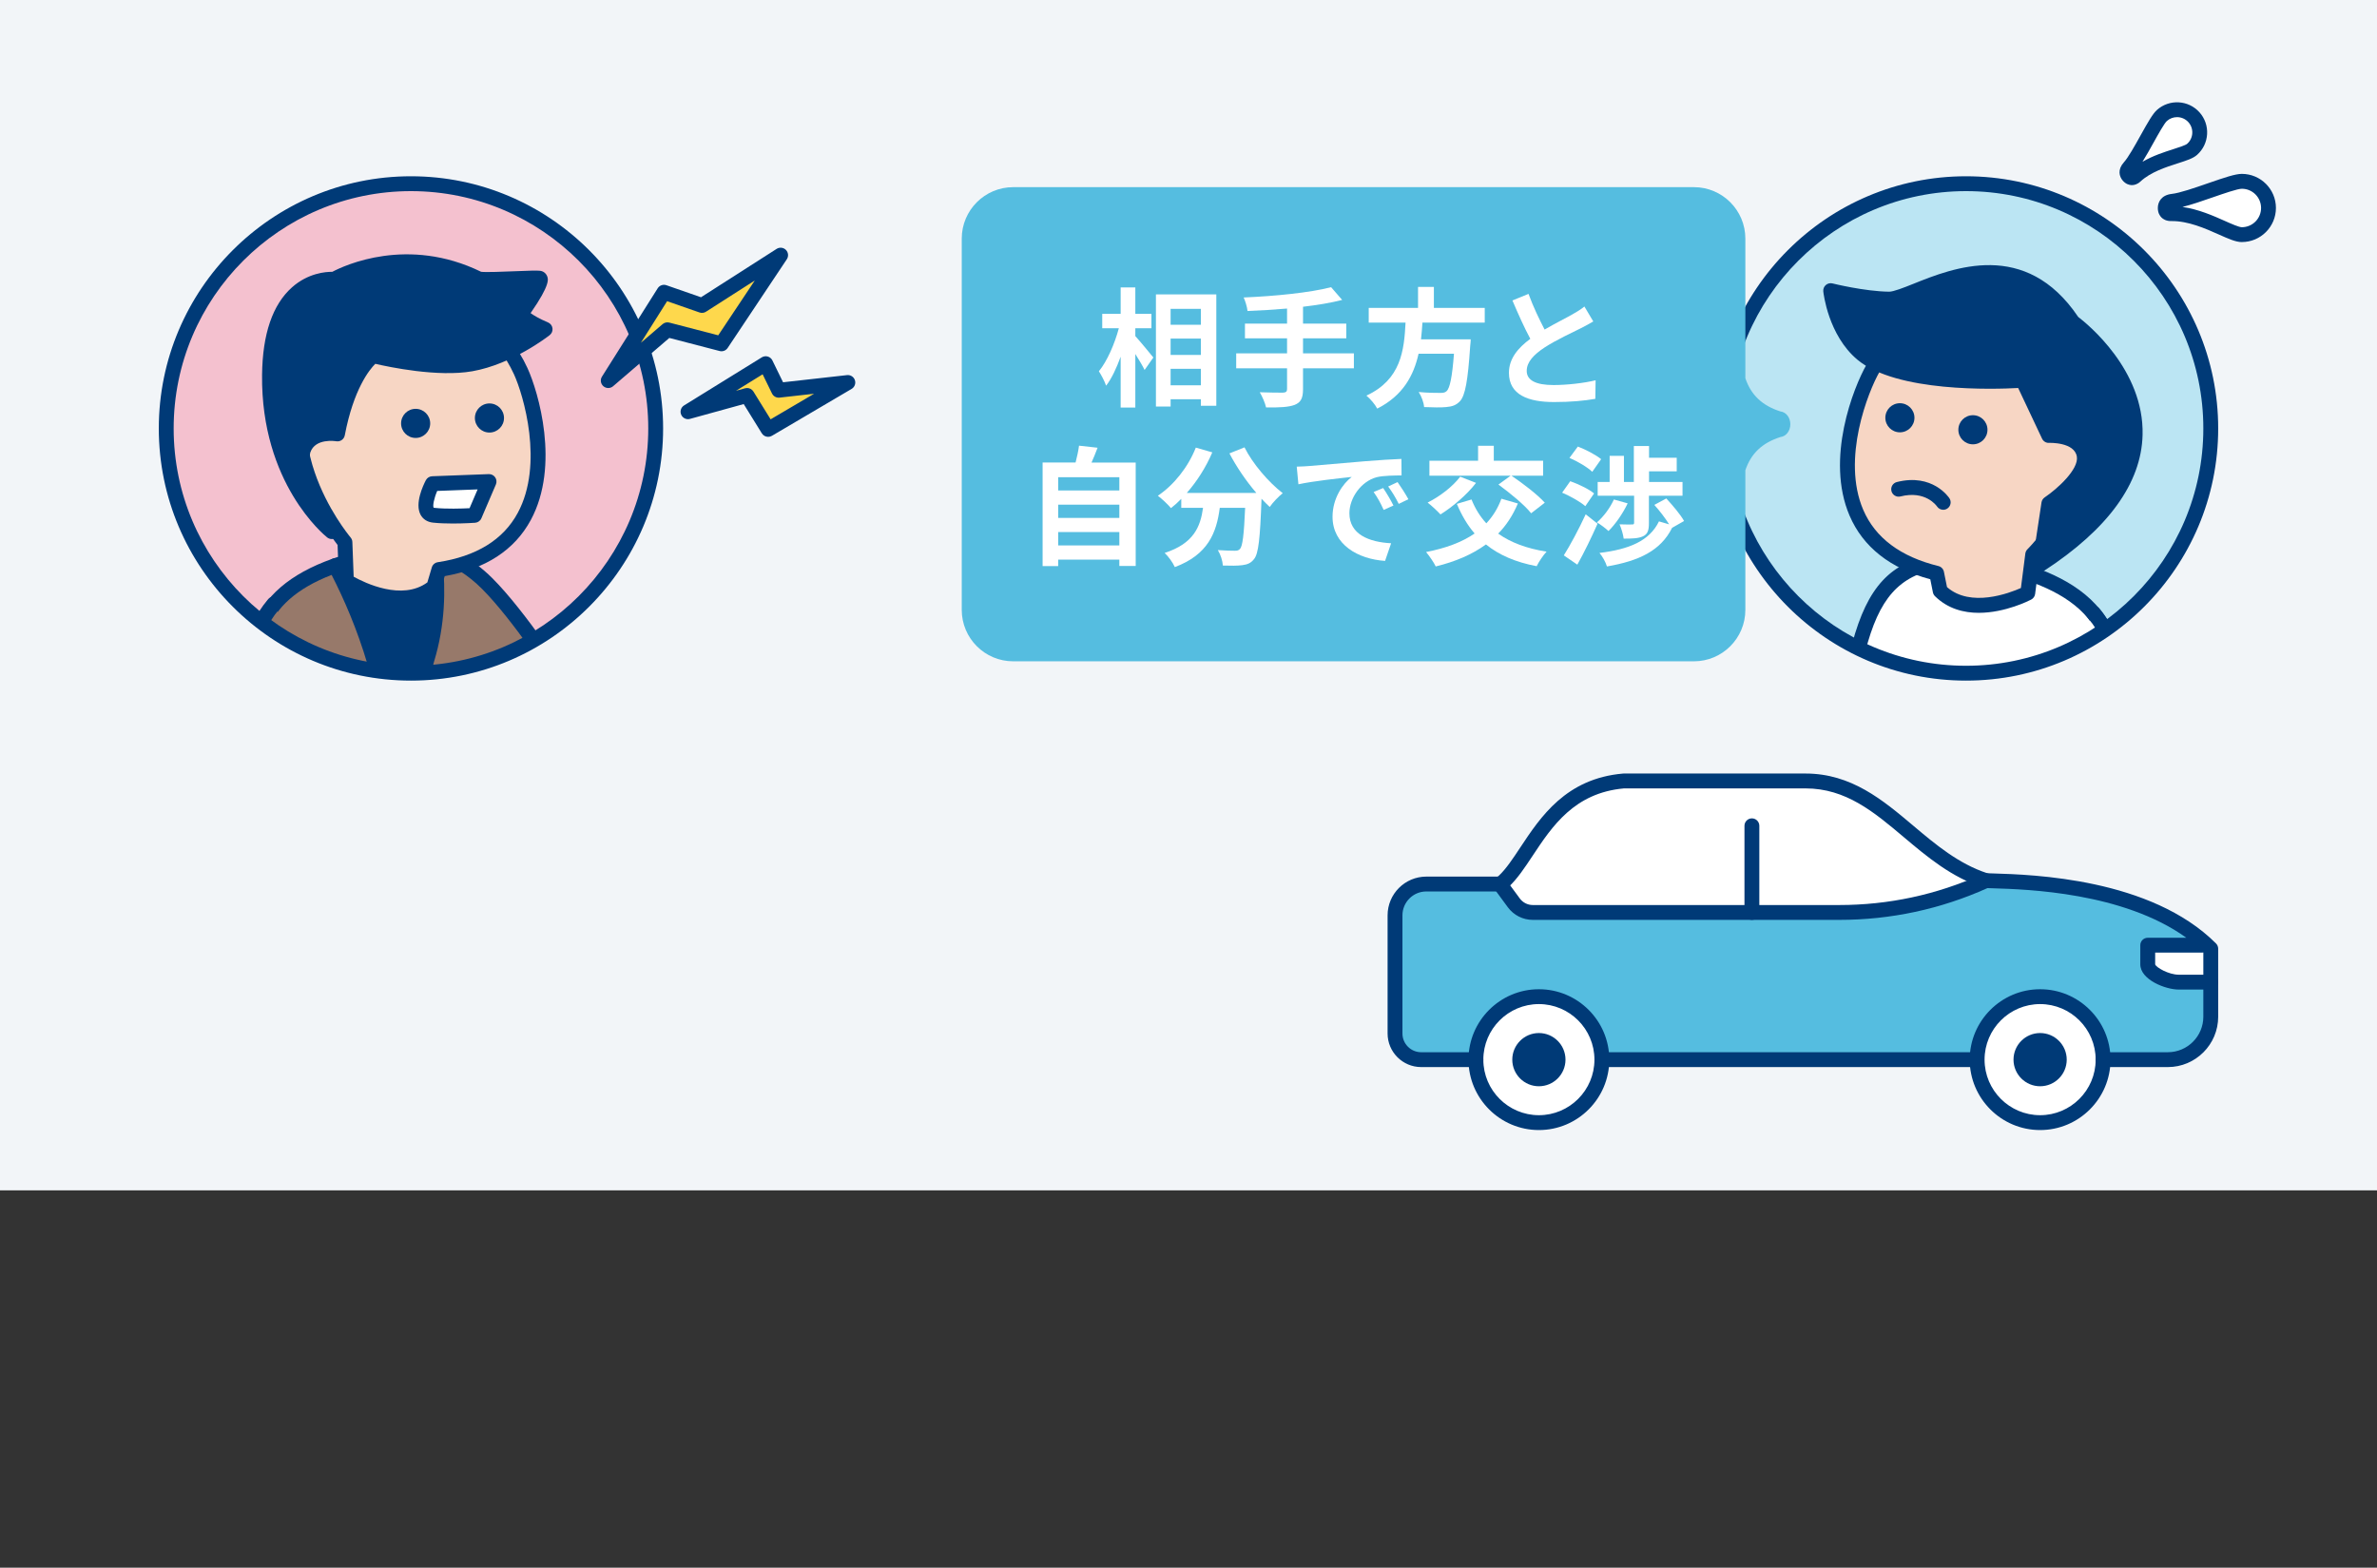 <?xml version="1.0" encoding="UTF-8"?><svg id="_レイヤー_2" xmlns="http://www.w3.org/2000/svg" width="480" height="316.548" xmlns:xlink="http://www.w3.org/1999/xlink" viewBox="0 0 480 316.548"><rect x="0" y="0" width="480" height="316.548" fill="#333333" stroke="none"/><defs><style>.cls-1{fill:#55bde0;}.cls-1,.cls-2,.cls-3,.cls-4,.cls-5,.cls-6,.cls-7,.cls-8,.cls-9,.cls-10,.cls-11,.cls-12,.cls-13{stroke-width:0px;}.cls-2{fill:#97796a;}.cls-3{fill:#003a77;}.cls-4{fill:#f4c1cf;}.cls-5{fill:#175f95;}.cls-6{fill:#785652;}.cls-7{fill:none;}.cls-14{clip-path:url(#clippath-1);}.cls-8{fill:#fed84c;}.cls-9{fill:#fff;}.cls-10{fill:#d6bca0;}.cls-15{clip-path:url(#clippath);}.cls-11{fill:#f2f5f8;}.cls-12{fill:#bbe5f3;}.cls-13{fill:#f7d6c4;}</style><clipPath id="clippath"><circle class="cls-7" cx="397.013" cy="86.51" r="49.418"/></clipPath><clipPath id="clippath-1"><circle class="cls-7" cx="82.987" cy="86.51" r="49.418"/></clipPath></defs><g id="_レイヤー_2-2"><rect class="cls-11" width="480" height="240.353"/><circle class="cls-12" cx="397.013" cy="86.51" r="49.418"/><g class="cls-15"><path class="cls-13" d="m370.716,190.595s-4.147,5.806-4.424,8.848,2.765,7.465,3.871,8.295,2.765,2.212,6.359.276,5.253-6.359,5.253-6.359l-1.935-6.912-9.124-4.147 0.0 0Z"/><path class="cls-3" d="m373.219,210.503c-1.877,0-3.084-.909-3.865-1.498l-.091-.068c-1.484-1.114-4.792-6.033-4.466-9.631.305-3.35,4.249-8.956,4.697-9.584.416-.583,1.187-.791,1.842-.494l9.125,4.147c.402.183.704.535.823.961l1.935,6.912c.086.307.072.633-.04.931-.075.202-1.902,4.977-5.946,7.154-1.598.86-2.92,1.169-4.014,1.169Zm-1.979-18.022c-1.473,2.224-3.305,5.454-3.454,7.097-.221,2.42,2.512,6.385,3.277,6.959l.096.072c.985.742,2.004,1.508,4.652.083,2.439-1.313,3.892-4.081,4.377-5.142l-1.604-5.732-7.345-3.338Z"/><path class="cls-3" d="m390.042,286.603s-5.28,5.483-5.684,6.444c-2.004,4.771-16.517,4.529-15.198,9.257,1.319,4.728,7.134,7.669,22.942,5.235l15.34-2.203-4.217-20.887-13.184,2.154Z"/><path class="cls-3" d="m382.148,309.912c-8.337,0-13.087-2.385-14.432-7.205-1.089-3.901,3.71-5.349,7.943-6.627,2.958-.892,6.64-2.003,7.316-3.614.423-1.007,3.488-4.311,5.986-6.904.225-.233.519-.388.838-.44l13.184-2.154c.789-.129,1.553.392,1.713,1.184l4.218,20.887c.081.404-.007.825-.245,1.162s-.604.562-1.013.62l-15.341,2.203c-3.84.591-7.228.888-10.168.888Zm8.63-21.909c-2.246,2.347-4.73,5.086-5.062,5.68-1.198,2.858-5.261,4.084-9.189,5.27-2.478.747-6.221,1.876-5.922,2.948,1.32,4.728,8.476,6.126,21.27,4.156l13.785-1.979-3.618-17.915-11.264,1.841Z"/><path class="cls-3" d="m407.738,293.239s-5.28,5.483-5.684,6.444c-2.004,4.771-16.517,4.529-15.198,9.257,1.319,4.728,7.134,7.669,22.942,5.235l15.34-2.203-4.217-20.887-13.184,2.154Z"/><path class="cls-3" d="m399.845,316.548c-8.339,0-13.089-2.385-14.434-7.205-1.088-3.901,3.71-5.349,7.944-6.626,2.958-.893,6.639-2.003,7.315-3.614.423-1.007,3.488-4.311,5.986-6.904.225-.233.519-.388.838-.44l13.184-2.154c.793-.125,1.553.392,1.713,1.184l4.218,20.887c.081.404-.007.825-.245,1.162s-.604.562-1.013.62l-15.341,2.203c-3.839.591-7.227.888-10.166.888Zm8.628-21.909c-2.246,2.347-4.73,5.086-5.062,5.68-1.198,2.858-5.261,4.084-9.189,5.27-2.477.747-6.22,1.876-5.921,2.948,1.319,4.727,8.475,6.125,21.269,4.156l13.785-1.98-3.618-17.915-11.264,1.841Z"/><path class="cls-5" d="m377.352,191.055l7.007,101.992s9.521,4.139,16.71,2.48c0,0,4.977,8.848,24.331,3.318,0,0-4.178-98.574-4.228-109.633-.052-11.717-35.391-6.636-35.391-6.636l-8.43,8.479h-0Z"/><path class="cls-3" d="m413.881,302.165c-8.197 0-12.04-3.317-13.453-4.983-7.405,1.214-16.277-2.588-16.667-2.758-.514-.223-.86-.714-.898-1.272l-7.008-101.992c-.03-.431.128-.854.433-1.161l8.431-8.479c.229-.231.527-.381.85-.427,1.093-.157,26.845-3.77,34.656,2.97,1.616,1.394,2.439,3.124,2.448,5.144.048,10.905,4.185,108.591,4.227,109.577.029.693-.42,1.315-1.087,1.506-4.741,1.354-8.68,1.877-11.931,1.877Zm-12.812-8.137c.533,0,1.038.285,1.308.765.035.061,4.614,7.367,21.475,2.923-.476-11.265-4.133-98.197-4.179-108.497-.005-1.145-.452-2.062-1.407-2.886-5.502-4.748-24.331-3.354-31.775-2.341l-7.596,7.639,6.896,100.374c2.402.915,9.504,3.315,14.941,2.062.112-.026.226-.039.337-.039Z"/><path class="cls-9" d="m377.487,196.401c16.59,10.507,48.159,5.714,48.159,5.714,0,0,4.928-58.263-.049-73.194-4.977-14.931-30.918-16.021-30.918-16.021-21.013,1.659-20.645,16.221-26.912,78.524,0,0-1.573,5.899,9.72,4.977Z"/><path class="cls-3" d="m409.105,204.731c-10.229,0-23.011-1.32-31.995-6.798-4.784.317-8.063-.543-9.75-2.562-1.44-1.726-1.194-3.622-1.077-4.188.494-4.911.946-9.524,1.372-13.858,4.972-50.675,6.308-64.295,26.905-65.921.06-.005.12-.006.181-.003,1.102.046,27.035,1.314,32.278,17.045,5.018,15.05.323,71.403.121,73.794-.059.691-.584,1.252-1.27,1.356-.612.093-7.683,1.133-16.766,1.133Zm-31.618-9.83c.283,0,.562.08.803.233,14.162,8.969,40.144,6.374,45.958,5.654.663-8.385,4.36-58.091-.074-71.392-4.454-13.363-27.863-14.903-29.474-14.993-18.001,1.463-19.17,13.373-24.06,63.216-.428,4.363-.884,9.008-1.382,13.955-.008.08-.022.159-.043.236-.002.011-.192.902.476,1.671.622.715,2.448,1.853,7.674,1.424.041-.003.081-.005.122-.005Z"/><path class="cls-13" d="m391.077,115.751c-27.321-6.699-16.37-35.243-12.859-41.383,9.189-16.07,30.183-16.192,39.261-2.701,13.423,19.95-7.007,40.3-7.007,40.3-.347,2.8-.997,7.771-.997,7.771,0,0-11.243,5.883-17.683-.422l-.716-3.565Z"/><path class="cls-3" d="m399.602,123.743c-3.057,0-6.265-.818-8.857-3.356-.216-.21-.362-.481-.422-.776l-.531-2.643c-8.1-2.195-13.58-6.513-16.298-12.846-4.932-11.488.799-25.912,3.423-30.5,4.545-7.949,12.455-12.884,21.16-13.201,8.359-.297,16.059,3.587,20.646,10.407,12.915,19.193-4.057,38.828-6.822,41.812-.358,2.855-.938,7.29-.938,7.29-.063.485-.358.908-.792,1.135-.317.166-5.212,2.677-10.569,2.677Zm-6.434-5.198c4.772,4.195,12.579,1.228,14.926.185.198-1.524.63-4.848.891-6.949.041-.332.192-.641.429-.877.798-.797,19.387-19.727,6.821-38.4-4.006-5.954-10.778-9.349-18.049-9.084-7.775.283-14.579,4.545-18.666,11.692-2.254,3.943-7.695,17.518-3.27,27.827,2.429,5.66,7.537,9.48,15.184,11.354.564.139.998.591,1.113,1.161l.621,3.091Z"/><circle class="cls-3" cx="383.656" cy="84.355" r="2.939"/><circle class="cls-3" cx="398.402" cy="86.777" r="2.939"/><path class="cls-3" d="m392.405,102.934c-.485,0-.962-.235-1.25-.67-.108-.157-2.338-3.297-7.384-2.023-.804.204-1.619-.284-1.821-1.086-.203-.803.283-1.619,1.087-1.822,7.195-1.822,10.486,3.072,10.623,3.281.453.694.258,1.623-.436,2.076-.254.166-.538.244-.819.244Z"/><path class="cls-3" d="m411.862,114.062c39.108-25.49,6.698-49.019,6.698-49.019-12.915-19.496-31.848-4.582-37.087-4.646s-11.795-1.714-11.795-1.714c0,0,.862,8.182,6.354,12.789,8.473,7.108,32.428,5.309,32.428,5.309,0,0,3.006,6.371,5.256,11.146,0,0,6.515-.309,7.161,4.083s-7.144,9.663-7.144,9.663l-1.872,12.389h0Z"/><path class="cls-3" d="m411.863,115.562c-.282,0-.564-.08-.812-.238-.497-.32-.76-.901-.672-1.486l1.872-12.389c.062-.414.296-.783.642-1.018,2.71-1.838,6.871-5.691,6.501-8.203-.44-2.99-5.559-2.809-5.609-2.803-.598.038-1.167-.312-1.424-.859l-4.821-10.224c-4.812.265-24.566.909-32.471-5.721-5.888-4.94-6.844-13.422-6.882-13.781-.051-.487.139-.969.509-1.29.371-.321.874-.44,1.35-.322.063.016,6.451,1.607,11.447,1.669.878-.003,2.856-.775,4.927-1.606,7.916-3.177,22.617-9.079,33.246,6.705,1.821,1.386,13.327,10.674,12.996,23.822-.246,9.768-6.969,19.021-19.979,27.501-.249.162-.534.243-.819.243Zm3.26-13.031l-1.263,8.354c10.28-7.343,15.593-15.112,15.802-23.125.323-12.388-11.86-21.414-11.983-21.504-.144-.105-.27-.236-.367-.384-9.289-14.019-21.615-9.072-29.773-5.797-2.662,1.068-4.597,1.81-6.082,1.822-3.481-.043-7.453-.745-9.881-1.25.62,2.568,2.104,6.892,5.422,9.675,7.907,6.633,31.119,4.981,31.353,4.963.633-.049,1.203.293,1.469.855l4.85,10.285c2.963.117,7.101,1.329,7.695,5.366.674,4.581-5.262,9.304-7.24,10.739Z"/><line class="cls-7" x1="393.88" y1="212.58" x2="401.069" y2="295.528"/><path class="cls-3" d="m401.067,297.028c-.77,0-1.425-.589-1.492-1.371l-7.188-82.948c-.072-.825.539-1.552,1.364-1.624.81-.067,1.553.54,1.624,1.365l7.188,82.948c.072.825-.539,1.552-1.364,1.624-.044.003-.088.005-.132.005Z"/><path class="cls-9" d="m379.932,136.126s-4.055,45.345-2.445,60.275"/><path class="cls-3" d="m377.485,197.901c-.756,0-1.406-.57-1.489-1.339-1.607-14.906,2.276-58.712,2.442-60.57.074-.825.79-1.431,1.628-1.36.825.074,1.434.803,1.36,1.628-.041.452-4.024,45.368-2.448,59.981.089.823-.507,1.563-1.33,1.652-.055.006-.109.009-.163.009Z"/><path class="cls-13" d="m409.148,165.987s-6.083-5.806-8.295-6.912c-2.212-1.106-4.7,1.382-4.7,1.382,0,0-5.806,0-6.083.829s-4.424,3.871-.276,9.401,8.571,4.7,8.571,4.7l8.295-1.659,2.488-7.742v0Z"/><path class="cls-3" d="m397.735,176.927c-1.73,0-5.588-.602-9.142-5.339-4.118-5.49-1.224-9.197-.135-10.592.09-.115.169-.211.226-.293.263-.747.861-1.686,6.889-1.743,1.355-1.13,3.732-2.336,5.951-1.227,2.346,1.173,8.021,6.559,8.66,7.169.415.397.567.997.392,1.544l-2.488,7.742c-.166.518-.6.905-1.134,1.012l-8.295,1.659c-.056.011-.388.068-.924.068Zm-6.526-14.604c-.11.166-.24.333-.385.518-1.023,1.311-2.57,3.292.17,6.946,3.476,4.633,6.97,4.145,7.115,4.122l7.393-1.479,1.929-6.003c-2.358-2.208-5.92-5.348-7.248-6.011-1-.5-2.52.66-2.973,1.105-.281.276-.663.435-1.057.435-2.014 0-4.163.165-4.944.366Zm.284-.562c0,.001,0,.002-.001.003.001-.001.001-.002.001-.003Z"/><path class="cls-9" d="m422.76,123.798c10.767,12.751,8.539,40.625,6.931,52.842-.526,3.995-3.682,6.244-7.548,5.107-9.401-2.765-18.248-6.636-18.248-6.636,0,0,3.041-6.359,1.106-12.719l11.613,2.765s-.829-21.29-1.382-25.161"/><path class="cls-3" d="m424.099,183.54c-.775,0-1.574-.117-2.379-.354-9.383-2.76-18.337-6.661-18.427-6.701-.372-.163-.662-.47-.805-.851-.142-.381-.122-.803.053-1.17.027-.056,2.76-5.934,1.024-11.635-.157-.514-.026-1.072.342-1.464s.915-.559,1.44-.432l9.687,2.306c-.221-5.36-.852-19.967-1.289-23.031-.116-.82.453-1.58,1.273-1.697.814-.118,1.579.453,1.697,1.273.557,3.902,1.362,24.442,1.396,25.314.019.469-.184.919-.547,1.217-.362.298-.846.409-1.3.3l-9.292-2.212c.582,4.127-.435,7.911-1.141,9.9,2.81,1.171,9.65,3.92,16.732,6.004,1.399.411,2.67.282,3.678-.375,1.059-.689,1.755-1.928,1.96-3.489,1.503-11.413,3.868-39.294-6.59-51.679-.534-.633-.454-1.579.179-2.114.633-.534,1.579-.455,2.114.178,11.229,13.298,8.826,42.198,7.271,54.005-.321,2.444-1.492,4.437-3.298,5.612-1.113.725-2.408,1.093-3.781,1.093Z"/><line class="cls-7" x1="423.114" y1="166.467" x2="416.613" y2="165.157"/><path class="cls-3" d="m423.116,167.968c-.099,0-.198-.01-.298-.03l-6.5-1.31c-.812-.164-1.338-.955-1.175-1.767.164-.812.96-1.34,1.767-1.174l6.5,1.31c.812.164,1.338.955,1.175,1.767-.144.712-.77,1.204-1.469,1.204Z"/></g><path class="cls-3" d="m397.012,137.428c-28.076,0-50.918-22.842-50.918-50.918s22.842-50.918,50.918-50.918,50.918,22.842,50.918,50.918-22.842,50.918-50.918,50.918Zm0-98.836c-26.422,0-47.918,21.496-47.918,47.918s21.496,47.918,47.918,47.918,47.918-21.496,47.918-47.918-21.496-47.918-47.918-47.918Z"/><path class="cls-9" d="m446.431,191.561c-13.722-13.722-39.833-13.501-45.39-13.748-14.32-4.567-21.099-20.123-36.438-20.123h-36.733c-15.067,1.31-18.577,15.088-24.252,20.297l-.721.514h-14.875c-3.489,0-6.318,2.829-6.318,6.318v23.861c0,2.917,2.365,5.282,5.282,5.282h150.779c4.786,0,8.666-3.88,8.666-8.666v-13.736l-0.0 0Z"/><path class="cls-1" d="m433.704,194.718v-3.867h11.929c-13.906-12.971-39.138-12.795-44.593-13.038l-.311.14c-9.219,4.144-19.212,6.288-29.32,6.288h-61.893c-1.509,0-2.927-.718-3.82-1.933l-2.798-3.806h-14.875c-3.489,0-6.318,2.828-6.318,6.318v23.862c0,2.917,2.364,5.282,5.282,5.282h150.779c4.786,0,8.666-3.88,8.666-8.665v-6.988h-6.472c-2.376,0-6.254-1.751-6.254-3.591h0Z"/><path class="cls-9" d="m298.039,213.962c0,7.024,5.694,12.718,12.718,12.718s12.718-5.694,12.718-12.718-5.694-12.718-12.718-12.718-12.718,5.694-12.718,12.718Z"/><path class="cls-3" d="m310.756,228.179c-7.84,0-14.218-6.378-14.218-14.217,0-7.84,6.378-14.218,14.218-14.218s14.218,6.378,14.218,14.218c0,7.839-6.378,14.217-14.218,14.217Zm0-25.436c-6.186,0-11.218,5.033-11.218,11.218,0,6.185,5.032,11.217,11.218,11.217s11.218-5.032,11.218-11.217c0-6.186-5.032-11.218-11.218-11.218Z"/><path class="cls-3" d="m310.756,219.335c-2.963,0-5.373-2.41-5.373-5.373s2.41-5.373,5.373-5.373c2.964,0,5.373,2.41,5.373,5.373s-2.41,5.373-5.373,5.373Z"/><path class="cls-9" d="m399.253,213.962c0,7.024,5.694,12.718,12.718,12.718s12.718-5.694,12.718-12.718-5.694-12.718-12.718-12.718-12.718,5.694-12.718,12.718Z"/><path class="cls-3" d="m411.971,228.179c-7.84,0-14.218-6.378-14.218-14.217,0-7.84,6.378-14.218,14.218-14.218s14.218,6.378,14.218,14.218c0,7.839-6.378,14.217-14.218,14.217Zm0-25.436c-6.186,0-11.218,5.033-11.218,11.218,0,6.185,5.032,11.217,11.218,11.217s11.218-5.032,11.218-11.217c0-6.186-5.032-11.218-11.218-11.218Z"/><path class="cls-3" d="m411.971,219.335c-2.964,0-5.373-2.41-5.373-5.373s2.41-5.373,5.373-5.373c2.963,0,5.373,2.41,5.373,5.373s-2.41,5.373-5.373,5.373Z"/><path class="cls-3" d="m371.409,185.741h-61.894c-1.979,0-3.858-.952-5.028-2.546l-2.798-3.805c-.491-.667-.348-1.606.319-2.097s1.606-.348,2.097.32l2.799,3.806c.608.828,1.584,1.322,2.611,1.322h61.894c9.962,0,19.62-2.071,28.705-6.156l.312-.14c.752-.339,1.644-.003,1.983.753.34.755.003,1.644-.753,1.983l-.312.14c-9.475,4.26-19.547,6.419-29.936,6.419Z"/><path class="cls-3" d="m353.77,185.741c-.828,0-1.5-.671-1.5-1.5v-17.498c0-.829.672-1.5,1.5-1.5s1.5.671,1.5,1.5v17.498c0,.829-.672,1.5-1.5,1.5Z"/><path class="cls-3" d="m437.765,215.462h-13.076c-.828,0-1.5-.671-1.5-1.5s.672-1.5,1.5-1.5h13.076c3.951,0,7.165-3.214,7.165-7.166v-6.988c0-.829.672-1.5,1.5-1.5s1.5.671,1.5,1.5v6.988c0,5.605-4.56,10.166-10.165,10.166Z"/><path class="cls-3" d="m298.039,215.462h-11.053c-3.739,0-6.782-3.042-6.782-6.782v-23.861c0-4.311,3.507-7.818,7.818-7.818h14.396l.253-.18c1.45-1.355,2.843-3.457,4.315-5.68,4.116-6.212,9.238-13.943,20.754-14.945.043-.004.087-.006.13-.006h36.733c9.255,0,15.611,5.355,21.758,10.535,4.488,3.782,9.128,7.69,14.946,9.598.353.014.774.027,1.26.042,7.854.239,31.755.966,44.924,14.136.281.281.439.663.439,1.061v6.748c0,.829-.672,1.5-1.5,1.5h-6.472c-2.663,0-7.755-1.982-7.755-5.091v-3.867c0-.829.672-1.5,1.5-1.5h7.799c-12.78-9.189-32.201-9.78-39.027-9.988-.597-.018-1.102-.034-1.501-.051-.133-.006-.264-.029-.39-.069-6.474-2.065-11.396-6.212-16.156-10.223-5.999-5.055-11.666-9.829-19.825-9.829h-36.667c-10.028.899-14.502,7.65-18.449,13.608-1.6,2.414-3.11,4.693-4.854,6.294-.046.042-.094.081-.145.117l-.722.514c-.254.181-.558.278-.87.278h-14.875c-2.657,0-4.818,2.161-4.818,4.818v23.861c0,2.085,1.696,3.782,3.782,3.782h11.053c.828,0,1.5.671,1.5,1.5s-.672,1.5-1.5,1.5Zm137.165-23.111v2.367c.147.604,2.726,2.091,4.755,2.091h4.972v-4.488c-.098.02-.198.03-.302.03h-9.425Z"/><rect class="cls-3" x="323.474" y="212.462" width="75.779" height="3"/><circle class="cls-4" cx="82.987" cy="86.51" r="49.418"/><g class="cls-14"><path class="cls-6" d="m107.655,282.481s5.28,5.483,5.684,6.444c2.004,4.771,16.517,4.529,15.198,9.257-1.319,4.728-7.134,7.669-22.942,5.235l-15.34-2.203,4.217-20.887,13.184,2.154Z"/><path class="cls-3" d="m115.548,305.789c-2.944,0-6.335-.297-10.183-.89l-15.324-2.2c-.408-.059-.774-.283-1.013-.62s-.326-.757-.245-1.162l4.217-20.887c.16-.791.92-1.31,1.713-1.184l13.184,2.154c.319.052.613.207.838.44,2.498,2.593,5.563,5.896,5.987,6.903.677,1.611,4.357,2.722,7.315,3.615,4.233,1.277,9.032,2.725,7.943,6.626-1.343,4.818-6.093,7.204-14.433,7.204Zm-23.51-5.834l13.769,1.977c12.812,1.972,19.966.574,21.284-4.153.3-1.072-3.443-2.201-5.921-2.948-3.929-1.186-7.991-2.412-9.214-5.325-.307-.54-2.791-3.277-5.037-5.625l-11.264-1.841-3.617,17.915Z"/><path class="cls-6" d="m70.328,291.382s5.28,5.483,5.684,6.444c2.004,4.771,16.517,4.529,15.198,9.257-1.319,4.728-7.134,7.669-22.942,5.235l-15.34-2.203,4.217-20.887s13.184,2.154,13.184,2.154Z"/><path class="cls-3" d="m78.22,314.69c-2.944,0-6.334-.297-10.182-.89l-15.324-2.201c-.409-.059-.774-.283-1.013-.62s-.326-.757-.245-1.162l4.217-20.887c.16-.791.922-1.31,1.713-1.184l13.184,2.154c.319.052.613.207.838.44,2.498,2.593,5.563,5.896,5.986,6.905.677,1.61,4.358,2.721,7.316,3.613,4.233,1.278,9.032,2.726,7.943,6.627-1.343,4.818-6.094,7.204-14.434,7.204Zm-23.509-5.834l13.769,1.978c12.813,1.973,19.967.573,21.284-4.153.3-1.072-3.443-2.201-5.921-2.948-3.929-1.186-7.991-2.412-9.215-5.324-.307-.541-2.79-3.278-5.036-5.625l-11.264-1.841s-3.617,17.915-3.617,17.915Z"/><path class="cls-10" d="m76.012,297.826s-3.991,4.692-23.346-.838c0,0,4.178-98.574,4.228-109.633.052-11.717,35.391-6.636,35.391-6.636l8.43,8.479.899,10.78s14.346,25.295,15.857,33.601c1.51,8.306-5.286,52.1-5.286,52.1,0,0-16.612,3.775-20.009-.378,0,0,6.418-33.601,5.663-36.621s-15.857-29.07-15.857-29.07l-5.97,78.216h-0Z"/><path class="cls-3" d="m68.411,301.17c-3.725,0-8.933-.675-16.157-2.739-.667-.19-1.116-.813-1.087-1.506.042-.985,4.179-98.671,4.227-109.577.009-2.02.833-3.75,2.448-5.144,7.812-6.74,33.562-3.127,34.656-2.97.322.046.62.196.85.427l8.431,8.479c.249.25.402.581.432.933l.871,10.453c1.676,2.973,14.397,25.713,15.865,33.785,1.537,8.458-5,50.8-5.279,52.598-.095.608-.55,1.096-1.15,1.233-2.925.665-17.71,3.746-21.502-.891-.281-.344-.396-.795-.312-1.231,3.039-15.912,6.062-33.934,5.677-35.991-.442-1.77-7.6-14.576-13.271-24.463l-5.6,73.374c-.024.316-.148.616-.354.857-.3.352-2.303,2.372-8.743,2.372Zm-14.196-5.306c14.058,3.844,19.086,1.91,20.353,1.178l5.918-77.545c.051-.655.521-1.202,1.162-1.348.644-.147,1.303.142,1.632.71,2.539,4.381,15.246,26.389,16.014,29.459.751,3.001-3.816,27.656-5.488,36.449,2.598,1.727,10.988.935,17.055-.333,2.358-15.362,6.269-44.353,5.136-50.585-1.448-7.962-15.544-32.878-15.687-33.129-.107-.189-.172-.399-.19-.616l-.853-10.235-7.689-7.733c-7.442-1.012-26.272-2.407-31.775,2.341-.955.824-1.402,1.741-1.407,2.886-.046,10.302-3.704,97.264-4.179,108.502Zm21.797,1.962h.01-.01Z"/><path class="cls-3" d="m86.199,133.205c2.58-8.386,2.22-16.394,1.433-21.743-2.545-.596-4.18-.368-4.18-.368,0,0-7.863.336-15.762,3.125,4.501,8.528,11.455,24.435,11.713,43.527.214,15.868.063,33.191-.107,45.203,3.556-.027,7.173-.242,10.658-.736-2.82-21.929-6.88-58.85-3.755-69.007l0-0Z"/><path class="cls-3" d="m79.295,204.448c-.399,0-.782-.159-1.064-.443-.284-.286-.441-.675-.436-1.079.168-11.81.323-29.232.107-45.161-.24-17.794-6.408-33.123-11.539-42.847-.204-.386-.229-.841-.07-1.247.158-.406.486-.723.897-.868,7.736-2.731,15.315-3.166,16.135-3.206.419-.048,2.136-.186,4.647.403.6.141,1.053.633,1.143,1.242.798,5.426,1.188,13.718-1.483,22.402h0c-2.266,7.364-.913,31.647,3.809,68.375.105.814-.464,1.561-1.276,1.677-3.303.468-6.955.721-10.857.75h-.012Zm-9.466-89.359c5.102,10.057,10.837,25.179,11.073,42.636.207,15.282.073,31.928-.086,43.7,2.632-.062,5.13-.232,7.459-.507-3.313-26.036-6.516-58.389-3.511-68.154h0c2.343-7.614,2.172-14.936,1.525-20.041-1.622-.266-2.631-.145-2.641-.143-.041.005-.093.01-.134.012-.071.003-6.679.314-13.687,2.497Z"/><path class="cls-2" d="m79.403,157.745c-.258-19.092-7.212-34.999-11.713-43.527-6.448,2.277-12.92,6.186-15.156,12.896-4.977,14.93-1.51,83.058-1.51,83.058,0,0,12.914,2.745,26.811,2.64.171-12.012,1.783-39.199,1.568-55.067Z"/><path class="cls-3" d="m77.066,214.315c-13.607 0-26.227-2.648-26.354-2.676-.665-.142-1.152-.712-1.187-1.391-.143-2.793-3.423-68.583,1.586-83.608,2.045-6.136,7.454-10.791,16.08-13.837.7-.248,1.479.057,1.825.714,5.285,10.016,11.638,25.817,11.887,44.207h0c.134,9.925-.435,24.047-.937,36.507-.305,7.562-.567,14.092-.632,18.603-.012.815-.673,1.472-1.488,1.479-.26.002-.521.003-.78.003Zm.769-1.503h.01-.01Zm-25.37-3.885c3.274.617,13.211,2.313,23.896,2.386.094-4.44.334-10.405.607-17.202.501-12.422,1.068-26.501.935-36.345v-0c-.23-17.099-5.935-31.92-10.934-41.681-6.994,2.707-11.369,6.574-13.013,11.505-4.479,13.436-1.917,72.272-1.492,81.338h0Z"/><path class="cls-2" d="m113.885,138.239s-8.809-13.717-15.479-20.387c-4.085-4.085-7.979-5.735-10.774-6.39.787,5.349,1.147,13.358-1.433,21.743-3.125,10.157,4.289,56.171,7.109,78.1,5.517-.783,11.811-3.101,15.857-5.663-.503-6.796-8.367-56.329-8.367-56.329,0,0,14.85,13.843,21.52,7.551l-8.432-18.625v0Z"/><path class="cls-3" d="m93.307,212.805c-.326,0-.646-.106-.909-.307-.319-.243-.527-.604-.578-1.002-.517-4.013-1.198-8.916-1.919-14.106-3.469-24.956-7.786-56.014-5.136-64.626,2.507-8.149,2.136-15.963,1.382-21.084-.072-.491.104-.986.469-1.323.366-.335.876-.467,1.357-.356,2.803.656,7.07,2.367,11.493,6.79,6.707,6.707,15.317,20.071,15.68,20.637.04.062.075.125.104.192l8.432,18.625c.265.584.129,1.27-.337,1.71-5.611,5.294-15.422-1.002-20.44-4.911,1.886,11.961,7.331,46.767,7.755,52.486.041.552-.226,1.082-.693,1.378-4.385,2.777-10.841,5.085-16.448,5.881-.07.01-.141.015-.211.015Zm-3.898-99.229c.555,5.325.537,12.55-1.776,20.07-2.454,7.977,2.176,41.289,5.24,63.332.632,4.552,1.234,8.883,1.722,12.594,4.461-.839,9.415-2.637,12.99-4.725-.974-9.306-8.194-54.822-8.27-55.298-.101-.632.212-1.258.776-1.559.565-.301,1.259-.21,1.728.226,3.632,3.382,13.637,11.003,18.635,8.173l-7.89-17.43c-.775-1.198-9.021-13.848-15.219-20.046-2.908-2.908-5.7-4.485-7.937-5.337Z"/><path class="cls-13" d="m88.63,115.004c27.812-4.222,19.465-33.633,16.518-40.063-7.711-16.83-28.61-18.834-38.861-6.211-15.158,18.665,3.365,40.766,3.365,40.766.095,2.82.296,7.829.296,7.829,0,0,10.67,6.867,17.649,1.165l1.033-3.486Z"/><path class="cls-3" d="m80.865,122.266c-5.913,0-11.4-3.469-11.729-3.681-.411-.265-.668-.712-.688-1.201,0,0-.18-4.469-.279-7.345-2.487-3.22-17.63-24.297-3.046-42.256,5.182-6.381,13.223-9.563,21.497-8.513,8.642,1.097,16.077,6.721,19.891,15.045,2.202,4.805,6.616,19.683.675,30.683-3.275,6.063-9.121,9.873-17.385,11.333l-.766,2.585c-.086.289-.256.545-.489.735-2.371,1.937-5.068,2.615-7.682,2.615h0Zm-9.451-5.821c2.244,1.25,9.754,4.906,14.883,1.155l.896-3.023c.166-.558.639-.969,1.213-1.057,7.784-1.182,13.215-4.528,16.142-9.948,5.331-9.872,1.13-23.879-.762-28.007-3.43-7.485-9.823-12.339-17.541-13.319-7.246-.916-14.268,1.857-18.792,7.429-14.188,17.472,2.628,37.993,3.351,38.857.214.257.338.579.349.913.071,2.116.202,5.464.263,7h-0Zm16.184,2.044h.01-.01Z"/><circle class="cls-3" cx="98.836" cy="84.401" r="2.939"/><circle class="cls-3" cx="83.933" cy="85.49" r="2.939"/><path class="cls-3" d="m96.612,56.283c.903.445,10.892-.295,12.271-.119,1.379.176-3.741,7.292-3.741,7.292,0,0,1.045,1.391,4.937,3.026,0,0-7.143,5.624-14.955,7.001-7.779,1.371-19.739-1.663-19.739-1.663,0,0-4.857,3.307-7.235,15.799,0,0-5.461-.951-6.904,3.241-1.283,3.727,5.76,16.484,5.76,16.484,0,0-12.825-10.186-12.583-31.658.233-20.643,13.034-19.284,13.034-19.284,0,0,13.466-7.846,29.156-.119l0-0Z"/><path class="cls-3" d="m67.005,108.844c-.33,0-.659-.108-.933-.325-.548-.435-13.397-10.896-13.151-32.85.093-8.228,2.127-14.166,6.046-17.651,3.259-2.898,6.838-3.147,8.135-3.133,2.443-1.288,15.206-7.251,30.052-.007.862.129,4.595-.021,6.848-.112,2.799-.113,4.415-.173,5.071-.089.622.08,1.142.467,1.389,1.036.261.6.733,1.686-3.317,7.512.654.468,1.762,1.139,3.516,1.876.489.206.834.655.905,1.182s-.141,1.051-.559,1.38c-.304.239-7.531,5.873-15.622,7.299-6.939,1.225-16.774-.845-19.599-1.501-1.172,1.165-4.381,5.084-6.162,14.44-.153.806-.923,1.336-1.731,1.197-.165-.026-4.223-.667-5.229,2.251-.658,1.913,2.423,9.416,5.655,15.271.346.626.201,1.409-.345,1.871-.279.236-.624.354-.969.354Zm-.064-50.963c-.942,0-3.581.217-6.03,2.424-3.228,2.909-4.906,8.09-4.989,15.398-.096,8.469,1.936,15.137,4.354,20.049-.618-2.157-.886-4.107-.447-5.381,1.191-3.461,4.558-4.356,7.029-4.356.029,0,.059 0.0.087 0,2.554-11.881,7.386-15.291,7.598-15.435.354-.242.795-.319,1.213-.214.115.03,11.746,2.939,19.108,1.64,4.947-.872,9.672-3.578,12.257-5.273-2.214-1.205-3.011-2.155-3.177-2.375-.395-.524-.401-1.244-.019-1.777,1.18-1.64,2.46-3.62,3.164-4.926-.887.025-1.989.07-2.965.109-6.071.246-7.446.224-8.175-.135h0c-14.739-7.259-27.611-.003-27.74.071-.274.159-.593.229-.911.194-.023-.002-.148-.013-.356-.013Zm30.334-2.944h.01-.01Z"/><path class="cls-9" d="m98.76,97.231l-11.438.432s-3.135,6.008.264,6.374,8.245.021,8.245.021l2.929-6.827 0-0Z"/><path class="cls-3" d="m91.391,105.706c-1.312,0-2.722-.044-3.965-.178-1.126-.121-2.015-.688-2.5-1.596-1.206-2.253.511-5.899,1.065-6.963.249-.478.735-.785,1.273-.805l11.438-.432c.508-.017,1.002.227,1.293.65.291.424.345.968.143,1.44l-2.929,6.827c-.222.516-.713.865-1.272.905-.131.009-2.175.152-4.547.152Zm-3.82-3.192c.012,0,.066.02.176.032,2.374.255,5.54.146,7.072.068l1.628-3.795-8.16.308c-.652,1.517-.943,3.022-.718,3.388.001-0.0.001-0.0.002-0Z"/><path class="cls-13" d="m68.918,164.13s6.083-5.806,8.295-6.912,4.7,1.382,4.7,1.382c0,0,5.806,0,6.083.829s4.424,3.871.276,9.401-8.571,4.7-8.571,4.7l-8.295-1.659-2.488-7.742v0Z"/><path class="cls-3" d="m80.332,175.071c-.529,0-.856-.057-.907-.066l-8.312-1.662c-.534-.106-.968-.494-1.134-1.012l-2.488-7.742c-.176-.547-.023-1.147.392-1.544.64-.61,6.314-5.996,8.66-7.169,2.219-1.106,4.596.098,5.951,1.227,6.027.057,6.626.997,6.889,1.743.057.082.136.178.226.293,1.089,1.395,3.983,5.102-.135,10.592-3.558,4.743-7.421,5.341-9.141,5.341h-0Zm-7.768-4.497l7.431,1.486c.111.016,3.601.506,7.077-4.129,2.74-3.654,1.193-5.635.17-6.946-.145-.186-.274-.352-.385-.518-.781-.201-2.931-.366-4.944-.366-.397,0-.779-.158-1.061-.439-.449-.441-1.969-1.602-2.969-1.101-1.328.664-4.89,3.803-7.248,6.011l1.929,6.003h0Zm14.009-10.67c0,.001,0,.002.001.003-.001-.001-.001-.002-.001-.003Z"/><path class="cls-2" d="m55.306,121.941c-10.767,12.751-8.539,40.625-6.931,52.842.526,3.995,3.682,6.244,7.548,5.107,9.401-2.765,18.248-6.636,18.248-6.636,0,0-3.041-6.359-1.106-12.719l-11.613,2.765s.829-21.29,1.382-25.161"/><path class="cls-3" d="m53.967,181.683c-1.373,0-2.668-.368-3.781-1.092-1.805-1.174-2.977-3.168-3.299-5.612-1.93-14.668-3.552-41.188,7.271-54.005.535-.633,1.482-.713,2.114-.178.633.535.713,1.481.179,2.114-10.456,12.381-8.092,40.265-6.59,51.678.205,1.562.902,2.801,1.961,3.49,1.008.655,2.278.784,3.677.375,7.082-2.083,13.924-4.833,16.733-6.004-.706-1.989-1.724-5.773-1.142-9.9l-9.291,2.212c-.458.11-.938-.002-1.3-.3-.363-.298-.565-.748-.547-1.217.034-.872.839-21.412,1.396-25.314.118-.82.87-1.394,1.697-1.273.82.117,1.39.877,1.273,1.697-.438,3.064-1.068,17.671-1.289,23.031l9.687-2.306c.526-.125,1.073.041,1.44.432.368.392.499.95.342,1.464-1.734,5.702.998,11.579,1.026,11.637.174.367.192.79.05,1.169s-.432.688-.803.85c-.09.039-9.045,3.94-18.428,6.7-.805.237-1.604.354-2.378.354Z"/><line class="cls-7" x1="54.952" y1="164.61" x2="61.452" y2="163.3"/><path class="cls-3" d="m54.95,166.111c-.699,0-1.325-.492-1.469-1.204-.163-.812.362-1.603,1.175-1.767l6.501-1.31c.808-.166,1.603.361,1.767,1.174.163.812-.362,1.603-1.175,1.767l-6.501,1.31c-.1.021-.199.03-.298.03Z"/></g><path class="cls-3" d="m82.987,137.428c-28.076,0-50.918-22.842-50.918-50.918s22.842-50.918,50.918-50.918,50.919,22.842,50.919,50.918-22.842,50.918-50.919,50.918Zm0-98.836c-26.422,0-47.918,21.496-47.918,47.918s21.496,47.918,47.918,47.918,47.919-21.496,47.919-47.918-21.496-47.918-47.919-47.918Z"/><path class="cls-1" d="m359.528,83.077c-3.65-1.172-5.923-3.278-7.079-6.707v-28.194c0-5.726-4.659-10.385-10.385-10.385h-137.468c-5.726,0-10.385,4.659-10.385,10.385v74.971c0,5.726,4.659,10.385,10.385,10.385h137.468c5.726,0,10.385-4.658,10.385-10.385v-28.194c1.157-3.429,3.429-5.535,7.079-6.707,1.14-.131,2.002-1.219,2.002-2.585,0-1.365-.862-2.454-2.002-2.585Z"/><path class="cls-9" d="m229.263,67.868c.91.988,3.12,3.666,3.64,4.316l-1.768,2.521c-.391-.832-1.145-2.054-1.872-3.224v10.816h-2.964v-10.271c-.832,2.288-1.82,4.42-2.938,5.851-.287-.885-.963-2.133-1.457-2.912,1.69-2.055,3.198-5.591,4.03-8.685h-3.354v-2.912h3.719v-5.33h2.964v5.33h3.251v2.912h-3.251v1.586Zm16.354-8.425v22.491h-3.119v-1.326h-6.111v1.482h-2.964v-22.647h12.194Zm-9.23,2.912v3.225h6.111v-3.225h-6.111Zm0,6.007v3.302h6.111v-3.302h-6.111Zm6.111,9.438v-3.328h-6.111v3.328h6.111Z"/><path class="cls-9" d="m273.397,74.368h-10.271v4.238c0,1.846-.468,2.652-1.689,3.146-1.248.468-3.121.546-5.772.52-.183-.884-.78-2.236-1.274-3.068,1.924.078,4.108.078,4.681.078.599-.025.832-.208.832-.728v-4.187h-10.271v-3.016h10.271v-3.042h-8.503v-2.965h8.503v-3.042c-2.704.234-5.435.39-7.982.494-.078-.806-.468-2.054-.78-2.73,6.267-.26,13.391-.962,17.654-2.08l2.236,2.574c-2.314.599-5.044,1.04-7.904,1.378v3.406h8.736v2.965h-8.736v3.042h10.271v3.016Z"/><path class="cls-9" d="m287.239,65.137c-.078,1.118-.156,2.263-.287,3.38h10.037s-.026.937-.104,1.353c-.469,7.072-1.015,9.984-2.055,11.128-.78.832-1.586,1.093-2.809,1.196-.961.104-2.703.078-4.445,0-.053-.884-.521-2.158-1.092-3.042,1.793.182,3.613.182,4.367.182.572,0,.936-.052,1.248-.338.676-.571,1.145-2.834,1.508-7.566h-7.15c-.987,4.395-3.146,8.451-8.346,11.077-.441-.858-1.378-1.95-2.184-2.626,7.02-3.25,7.617-9.179,7.904-14.743h-7.438v-2.964h9.959v-4.238h3.198v4.238h10.271v2.964h-12.584Z"/><path class="cls-9" d="m311.912,66.542c2.132-1.248,4.395-2.366,5.616-3.068.987-.571,1.741-1.014,2.418-1.586l1.794,3.017c-.779.468-1.611.91-2.574,1.403-1.611.807-4.889,2.314-7.254,3.849-2.158,1.43-3.614,2.912-3.614,4.732,0,1.872,1.794,2.859,5.408,2.859,2.679,0,6.188-.39,8.503-.962l-.053,3.744c-2.21.391-4.967.65-8.346.65-5.175,0-9.102-1.431-9.102-5.902,0-2.86,1.82-5.019,4.316-6.864-1.195-2.21-2.443-4.992-3.613-7.748l3.25-1.326c.988,2.704,2.21,5.2,3.25,7.202Z"/><path class="cls-9" d="m229.338,93.393v20.879h-3.303v-1.274h-12.35v1.301h-3.146v-20.905h6.656c.285-1.118.572-2.366.701-3.406l3.744.416c-.39,1.04-.806,2.055-1.222,2.99h8.919v-0Zm-15.652,2.964v2.679h12.35v-2.679h-12.35Zm0,5.539v2.678h12.35v-2.678h-12.35Zm12.35,8.242v-2.704h-12.35v2.704h12.35Z"/><path class="cls-9" d="m251.307,90.326c1.639,3.302,4.889,7.072,7.723,9.256-.832.65-2.027,1.898-2.626,2.782-.546-.494-1.093-1.066-1.664-1.664v.182c-.286,7.853-.599,10.921-1.509,12.013-.649.832-1.352,1.092-2.365,1.222-.885.13-2.393.13-3.926.078-.053-.936-.469-2.235-1.015-3.12,1.431.104,2.782.13,3.433.13.467,0,.754-.052,1.039-.363.521-.546.807-2.86,1.041-8.295h-5.123c-.65,4.992-2.34,9.438-9.074,11.961-.39-.884-1.3-2.158-2.054-2.86,5.876-1.898,7.228-5.305,7.748-9.101h-4.394v-1.819c-.676.701-1.379,1.325-2.08,1.871-.572-.701-1.898-1.949-2.652-2.496,3.25-2.184,6.109-5.771,7.67-9.724l3.328.962c-1.273,2.99-3.094,5.85-5.148,8.19h14.041c-2.055-2.393-4.004-5.253-5.434-7.982l3.041-1.222v-0Z"/><path class="cls-9" d="m264.408,94.095c2.184-.182,6.475-.572,11.232-.962,2.678-.234,5.512-.39,7.357-.468l.027,3.328c-1.404.025-3.641.025-5.02.363-3.146.832-5.512,4.187-5.512,7.281,0,4.29,4.004,5.824,8.424,6.058l-1.221,3.562c-5.461-.364-10.609-3.276-10.609-8.919,0-3.744,2.106-6.708,3.875-8.034-2.445.261-7.748.832-10.766,1.482l-.338-3.562c1.041-.025,2.055-.078,2.549-.13v0Zm16.979,7.982l-1.977.884c-.649-1.43-1.195-2.444-2.027-3.614l1.924-.806c.65.937,1.586,2.522,2.08,3.536Zm3.016-1.274l-1.949.937c-.703-1.404-1.301-2.366-2.133-3.51l1.898-.885c.65.91,1.639,2.444,2.184,3.458Z"/><path class="cls-9" d="m306.514,101.662c-1.015,2.393-2.341,4.42-3.979,6.084,2.521,1.794,5.771,3.017,9.775,3.641-.676.702-1.586,2.08-2.002,2.938-4.264-.806-7.617-2.262-10.244-4.394-2.809,2.054-6.214,3.483-10.141,4.446-.338-.754-1.352-2.211-1.949-2.912,3.9-.754,7.201-1.95,9.803-3.744-1.457-1.69-2.627-3.692-3.589-5.98l2.964-.884c.729,1.819,1.717,3.432,2.99,4.81,1.301-1.378,2.34-3.042,3.043-4.966l3.328.962Zm-8.451-4.16c-1.846,2.418-4.758,4.862-7.176,6.37-.598-.649-1.873-1.846-2.601-2.392,2.444-1.223,5.07-3.225,6.579-5.227l3.197,1.248Zm6.994-1.456h-16.406v-3.017h9.828v-3.016h3.172v3.016h9.959v3.017h-6.396c2.262,1.534,5.278,3.822,6.734,5.46l-2.756,2.133c-1.301-1.664-4.265-4.083-6.604-5.799l2.47-1.794Z"/><path class="cls-9" d="m320.131,102.208c-.988-.884-3.041-2.028-4.68-2.729l1.639-2.314c1.611.572,3.77,1.586,4.81,2.47l-1.769,2.574Zm-4.342,9.933c1.248-1.977,3.016-5.252,4.42-8.295l2.393,1.898c-1.223,2.756-2.678,5.772-4.082,8.269l-2.73-1.872Zm5.746-16.875c-.936-.91-2.964-2.105-4.602-2.808l1.689-2.288c1.586.598,3.666,1.689,4.707,2.548l-1.795,2.548Zm7.15,6.37c-.962,2.028-2.471,4.213-3.874,5.591-.521-.494-1.664-1.378-2.341-1.742,1.353-1.17,2.652-2.912,3.433-4.628l2.782.779Zm-3.641-4.315v-5.278h2.887v5.278h2.002v-7.255h3.068v2.366h5.59v2.73h-5.59v2.158h6.76v2.781h-6.786v5.539c0,1.403-.233,2.21-1.196,2.651-.936.442-2.236.469-3.9.469-.104-.858-.467-2.055-.832-2.887,1.015.052,2.158.026,2.523.026.311,0,.416-.052.416-.364v-5.435h-7.359v-2.781h2.418Zm12.611,9.256c-2.289,4.603-6.656,6.683-13.156,7.801-.261-.885-.91-2.028-1.509-2.73,5.954-.729,10.089-2.393,12.013-6.37l2.055.598c-.755-1.222-1.951-2.782-2.99-3.926l2.418-1.3c1.273,1.378,2.886,3.275,3.588,4.55l-2.418,1.378Z"/><path class="cls-9" d="m458.09,41.995c0,2.973-2.41,5.383-5.383,5.383-2.357,0-8.274-4.338-14.281-4.24-.92.015-1.185-.527-1.185-1.143,0-.693.389-1.229,1.476-1.349,3.558-.391,11.71-4.034,13.989-4.034,2.973,0,5.383,2.41,5.383,5.383h-0Z"/><path class="cls-3" d="m452.707,48.878c-1.216,0-2.661-.643-4.66-1.533-2.766-1.231-6.193-2.752-9.596-2.708-.021,0-.041 0-.061 0-.973,0-1.572-.387-1.906-.716-.339-.334-.743-.938-.743-1.928,0-1.223.739-2.611,2.812-2.84,1.639-.18,4.635-1.219,7.278-2.136,3.41-1.183,5.567-1.908,6.875-1.908,3.796,0,6.884,3.088,6.884,6.883s-3.088,6.883-6.884,6.883Zm-11.988-7.089c3.229.449,6.233,1.786,8.548,2.816,1.341.597,2.861,1.273,3.44,1.273,2.142,0,3.884-1.742,3.884-3.883s-1.742-3.883-3.884-3.883c-.869,0-3.654.966-5.893,1.742-2.126.737-4.306,1.493-6.096,1.935Z"/><path class="cls-9" d="m443.038,23.679c1.686,1.886,1.523,4.782-.364,6.468-1.496,1.336-7.709,1.938-11.465,5.406-.575.531-1.051.337-1.4-.053-.393-.44-.45-1.001.172-1.693,2.036-2.265,5.142-9.198,6.589-10.491,1.886-1.686,4.782-1.523,6.468.364h0Z"/><path class="cls-3" d="m430.516,37.378c-.036,0-.07-.001-.104-.002-.447-.021-1.108-.19-1.722-.875-.759-.851-1.11-2.267.174-3.696.922-1.025,2.228-3.372,3.38-5.443,1.504-2.703,2.47-4.398,3.325-5.164,2.502-2.233,6.354-2.017,8.586.483,1.082,1.211,1.628,2.771,1.537,4.393s-.809,3.111-2.02,4.193c-.808.721-2.107,1.139-3.907,1.716-2.432.78-5.457,1.751-7.539,3.673-.636.587-1.265.723-1.711.723Zm9.104-13.725c-.731,0-1.465.258-2.052.782-.522.467-1.731,2.64-2.703,4.386-.74,1.332-1.496,2.69-2.223,3.846,2.101-1.224,4.391-1.958,6.207-2.542,1.11-.356,2.492-.8,2.825-1.097.613-.548.977-1.302,1.022-2.124.046-.822-.23-1.612-.778-2.226-.608-.68-1.452-1.026-2.299-1.026Z"/><polygon class="cls-8" points="122.827 76.848 134.08 59.009 141.754 61.677 157.636 51.516 145.692 69.426 134.776 66.587 122.827 76.848"/><path class="cls-3" d="m122.827,78.348c-.35,0-.698-.122-.98-.364-.562-.485-.685-1.308-.288-1.936l11.254-17.839c.372-.59,1.105-.846,1.761-.617l6.986,2.429,15.269-9.769c.601-.382,1.384-.293,1.879.213.497.506.571,1.292.178,1.883l-11.944,17.909c-.354.531-1.003.78-1.626.619l-10.156-2.641-11.354,9.75c-.281.241-.63.362-.978.362Zm11.887-17.531l-5.295,8.394,4.38-3.762c.374-.319.878-.438,1.355-.313l9.883,2.57,7.383-11.071-9.856,6.306c-.387.249-.866.304-1.301.153l-6.549-2.277Z"/><polygon class="cls-8" points="138.93 83.136 154.624 73.43 157.243 78.797 171.21 77.232 155.111 86.706 150.864 79.844 138.93 83.136"/><path class="cls-3" d="m155.113,88.206c-.503,0-.993-.252-1.276-.71l-3.656-5.906-10.852,2.993c-.723.199-1.476-.163-1.773-.846-.298-.684-.049-1.483.586-1.876l15.693-9.706c.361-.222.799-.282,1.206-.165.407.118.745.402.931.783l2.155,4.416,12.916-1.447c.706-.079,1.366.345,1.59,1.017.224.671-.052,1.408-.662,1.767l-16.098,9.474c-.238.14-.501.207-.76.207Zm-4.249-9.861c.51,0,.997.261,1.275.71l3.476,5.614,8.774-5.164-6.979.782c-.625.071-1.236-.262-1.515-.833l-1.893-3.876-5.384,3.33,1.847-.509c.132-.037.266-.054.398-.054Z"/></g></svg>